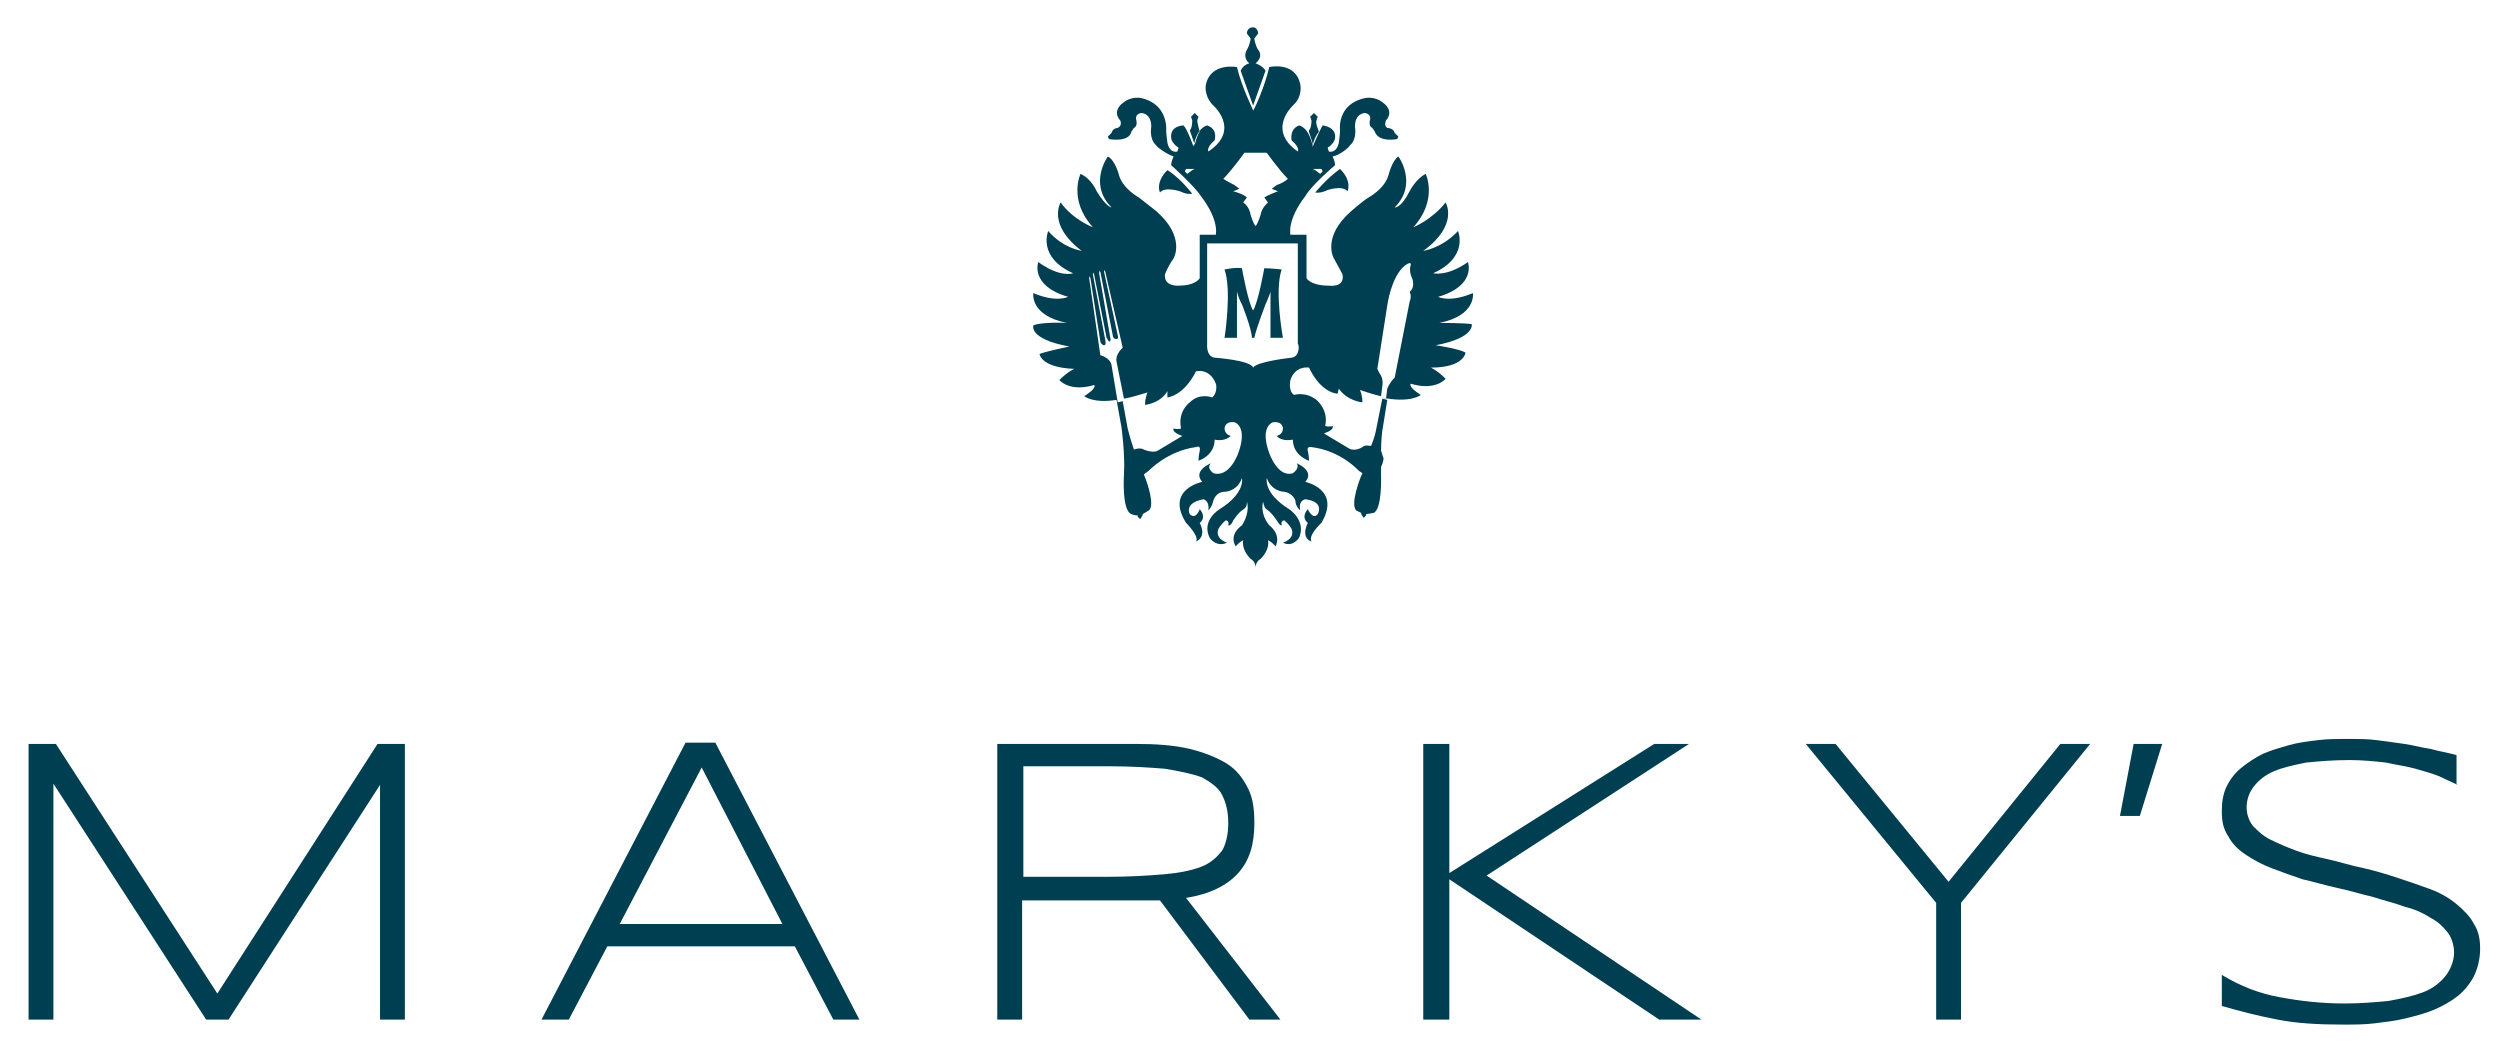<?xml version="1.0" encoding="utf-8"?>
<!-- Generator: Adobe Illustrator 19.0.0, SVG Export Plug-In . SVG Version: 6.00 Build 0)  -->
<svg version="1.1" id="Layer_1" xmlns="http://www.w3.org/2000/svg" xmlns:xlink="http://www.w3.org/1999/xlink" x="0px" y="0px"
	 viewBox="0 0 201.3 84.8" style="enable-background:new 0 0 201.3 84.8;" xml:space="preserve">
<style type="text/css">
	.st0{fill:#003F52;}
	.st1{fill-rule:evenodd;clip-rule:evenodd;fill:#003F52;}
</style>
<polygon id="XMLID_4219_" class="st0" points="30.6,82.1 30.6,63.2 18.4,82.1 16.6,82.1 4.3,63.1 4.3,82.1 2.3,82.1 2.3,59.9 
	4.5,59.9 17.5,80 30.4,59.9 32.6,59.9 32.6,82.1 30.6,82.1 "/>
<path id="XMLID_318_" class="st0" d="M56.5,61.8l-6.6,12.6H63L56.5,61.8L56.5,61.8z M67.1,82.1L64,76.2H48.9l-3.1,5.9h-2.2
	l11.6-22.3h2.4l11.6,22.3H67.1L67.1,82.1z"/>
<path id="XMLID_319_" class="st0" d="M98.9,66.3c0-1-0.2-1.7-0.5-2.3c-0.3-0.6-0.9-1-1.6-1.4c-0.8-0.3-1.8-0.5-3-0.7
	c-1.2-0.1-2.7-0.2-4.5-0.2h-6.9v8.9h6.8c1.8,0,3.3-0.1,4.5-0.2c1.2-0.1,2.2-0.3,3-0.6c0.8-0.3,1.3-0.8,1.7-1.3
	C98.7,68,98.9,67.2,98.9,66.3L98.9,66.3z M82.3,72.6v9.5h-2V59.9h11.1c1.7,0,3.1,0.1,4.4,0.4c1.2,0.3,2.2,0.7,3,1.2s1.3,1.2,1.7,2
	c0.4,0.8,0.5,1.7,0.5,2.8c0,1.7-0.4,3-1.3,4c-0.9,1-2.3,1.7-4.2,2l7.6,9.8h-2.5l-7.2-9.6c-0.3,0-0.6,0-0.9,0c-0.3,0-0.6,0-1,0H82.3
	L82.3,72.6z"/>
<polygon id="XMLID_4214_" class="st0" points="116.7,70.3 133.2,59.9 136,59.9 119.7,70.5 137,82.1 133.6,82.1 116.7,70.8 
	116.7,82.1 114.6,82.1 114.6,59.9 116.7,59.9 116.7,70.3 "/>
<polygon id="XMLID_4213_" class="st0" points="157.9,72.7 157.9,82.1 155.9,82.1 155.9,72.7 145.4,59.9 147.8,59.9 156.9,71 
	165.9,59.9 168.3,59.9 157.9,72.7 "/>
<path id="XMLID_4212_" class="st0" d="M197.9,63.2c-0.4-0.2-0.9-0.4-1.5-0.7c-0.5-0.2-1.2-0.4-1.9-0.6c-0.7-0.2-1.5-0.3-2.4-0.5
	c-0.9-0.1-1.9-0.2-2.9-0.2c-1.3,0-2.5,0.1-3.5,0.2c-1,0.2-1.9,0.4-2.6,0.7c-0.7,0.3-1.2,0.7-1.6,1.2c-0.4,0.5-0.6,1.1-0.6,1.7
	c0,0.6,0.2,1.1,0.5,1.5c0.4,0.4,0.8,0.8,1.4,1.1c0.6,0.3,1.3,0.6,2.1,0.9c0.8,0.3,1.7,0.5,2.6,0.7c0.9,0.2,1.8,0.5,2.8,0.7
	c0.9,0.2,1.9,0.5,2.8,0.8c0.9,0.3,1.8,0.6,2.6,0.9c0.8,0.3,1.5,0.7,2.1,1.2c0.6,0.5,1.1,1,1.4,1.6c0.4,0.6,0.5,1.3,0.5,2
	c0,0.8-0.2,1.6-0.5,2.2c-0.3,0.6-0.8,1.2-1.3,1.6c-0.5,0.4-1.2,0.8-1.9,1.1c-0.7,0.3-1.5,0.5-2.3,0.7c-0.8,0.2-1.7,0.3-2.5,0.4
	c-0.8,0.1-1.7,0.1-2.6,0.1c-1.9,0-3.7-0.1-5.2-0.4c-1.6-0.3-3.1-0.7-4.5-1.1v-2.5c1.5,0.9,3,1.5,4.7,1.8c1.6,0.3,3.3,0.5,5.2,0.5
	c1.3,0,2.4-0.1,3.5-0.2c1.1-0.2,2-0.4,2.8-0.7c0.8-0.3,1.4-0.8,1.8-1.3c0.4-0.5,0.7-1.2,0.7-1.9c0-0.6-0.2-1.2-0.5-1.6
	c-0.4-0.5-0.8-0.9-1.4-1.2c-0.6-0.4-1.3-0.7-2.1-0.9c-0.8-0.3-1.7-0.5-2.6-0.8c-0.9-0.2-1.8-0.5-2.8-0.7c-0.9-0.2-1.9-0.5-2.8-0.7
	c-0.9-0.3-1.7-0.6-2.5-0.9c-0.8-0.3-1.5-0.7-2.1-1.1c-0.6-0.4-1.1-0.9-1.4-1.5c-0.4-0.6-0.5-1.2-0.5-2c0-0.7,0.1-1.4,0.4-2
	c0.3-0.6,0.7-1.1,1.2-1.5c0.5-0.4,1.1-0.8,1.7-1.1c0.7-0.3,1.4-0.5,2.1-0.7c0.7-0.2,1.5-0.3,2.3-0.4c0.8-0.1,1.6-0.1,2.4-0.1
	c0.9,0,1.7,0,2.4,0.1c0.8,0.1,1.5,0.2,2.2,0.3c0.7,0.1,1.4,0.3,2.1,0.4c0.7,0.2,1.4,0.3,2.1,0.5V63.2L197.9,63.2z"/>
<polygon id="XMLID_4211_" class="st0" points="172.3,65.7 170.7,65.7 171.8,59.9 174.1,59.9 172.3,65.7 "/>
<path id="XMLID_320_" class="st1" d="M95,15.4c0.6,0.3,1,0.2,1,0.2c-1.1-1.4-2-1.9-2-1.9c-1,1-0.6,1.8-0.6,1.8
	C93.8,15,95,15.4,95,15.4L95,15.4z M105.9,15.5c0,0,0.4,0.1,1-0.2c0,0,1.2-0.4,1.6,0.1c0,0,0.4-0.8-0.6-1.8
	C107.9,13.6,107,14.2,105.9,15.5L105.9,15.5z M104,28.8c0,0-2.8,0.3-3.1,0.8v0v0v0v0c-0.2-0.6-3.1-0.8-3.1-0.8
	c-0.7-0.1-0.6-1.1-0.6-1.1v-8.1h7.3v8.1C104.6,27.7,104.7,28.7,104,28.8L104,28.8z M97.6,32c0,0-1-0.4-1.8,0.4c0,0-1,0.7-0.7,2.1
	c0,0-0.2,0.1-0.6,0c0,0-0.2,0.3,0.7,0.6l-2,1.2c-0.4,0.2-1.1-0.1-1.1-0.1c-0.3-0.2-0.8,0-0.8,0l0,0c-0.3-0.9-0.5-1.7-0.5-1.7
	l-0.4-2.2l-0.2,0l0.2,0l-0.4,0.1l-0.5-3c-0.1-0.6-0.9-0.8-0.9-0.8l-0.9-6.2c0-0.3,0.1,0,0.1,0l0.8,5.1c0.1,0.3,0.3,0.3,0.3,0.3
	c0.2,0,0.1-0.4,0.1-0.4L88,22.1c0-0.3,0.1,0,0.1,0l1,5.1l0.2,0.3c0,0,0.2,0,0.1-0.3L88.5,22c0,0,0-0.3,0.1-0.1l1,5.1
	c0,0,0,0.3,0.3,0.3c0,0,0.2,0,0.1-0.3l-1.1-5.1c0,0,0-0.3,0.1,0l1.4,6.1c0,0-0.6,0.5-0.5,1.1l0.6,3c0.6-0.1,1.2-0.3,1.9-0.5
	c0,0-0.2,0.4-0.2,1c0,0,1.2-0.1,1.8-1.1L94,32c0,0,1.3-0.1,2.3-2.1c0,0,1.1-0.3,1.6,1C97.9,30.8,98.1,31.6,97.6,32L97.6,32z
	 M100.2,12.3h1.8c0,0,1,1.4,1.7,2.1c0,0-0.3,0.3-0.9,0.5l-0.4,0.3l0.5,0.2c0,0-0.8,0.3-1.1,0.5l0.3,0.4c0,0-0.5,0.4-0.6,1
	c0,0-0.2,0.7-0.4,0.9v0v0v0v0c-0.2-0.2-0.4-0.9-0.4-0.9c-0.1-0.7-0.6-1-0.6-1l0.3-0.4c-0.3-0.3-1.1-0.5-1.1-0.5l0.5-0.2l-0.4-0.3
	c-0.6-0.3-0.9-0.5-0.9-0.5C99.2,13.7,100.2,12.3,100.2,12.3L100.2,12.3z M96,13.7l-0.4,0.3l-0.2-0.2l0.1-0.2h0.7L96,13.7L96,13.7z
	 M105.7,13.6h0.7l0.1,0.2l-0.2,0.2l-0.4-0.3L105.7,13.6L105.7,13.6z M115.9,26c3-0.6,2.7-2.4,2.7-2.4c-1.9,0.8-2.8,0.3-2.8,0.3
	c3.1-0.9,2.4-2.8,2.4-2.8c-1.7,1.2-2.8,0.9-2.8,0.9c2.9-1.3,2-3.4,2-3.4c-1.3,1.4-2.8,1.6-2.8,1.6c2.9-2.1,1.8-3.9,1.8-3.9
	c-1.1,1.4-2.6,2-2.6,2c2-2.2,1-4.3,1-4.3c-0.8,0.4-1.3,1.4-1.3,1.4c-0.7,1.4-1.2,1.3-1.2,1.3c1.9-1.9,0.3-4.1,0.3-4.1
	c-0.5,0.3-0.8,1.5-0.8,1.5c-0.3,1.1-1.6,1.8-1.6,1.8c-0.5,0.3-1.4,1.1-1.4,1.1c-2.4,2.1-1.4,3.8-1.4,3.8c0.4,0.7,0.7,1.3,0.7,1.3
	c0.2,1.1-1.1,0.9-1.1,0.9c-1.5,0-1.8-0.6-1.8-0.6v-3.5h-1.3c-0.2-1.4,1.2-3.1,1.2-3.1c0.5-0.9,2.4-2.5,2.4-2.5
	c0-0.3-0.2-0.7-0.2-0.7c0.6-0.1,1.4-0.8,1.4-0.9c0.6-0.5,0.4-1.5,0.4-1.5c0-1.1,0.8-1.1,0.8-1.1c0.6,0.1,0.4,0.6,0.4,0.6
	c-0.1,0.5,0.2,0.6,0.2,0.6l0.2,0.3c0.3,0.9,1.8,0.6,1.8,0.6l0.1-0.2l-0.3-0.3c-0.1-0.4-0.6-0.4-0.6-0.4c-0.3-0.2-0.1-0.6-0.1-0.6
	c0.7-0.8-0.2-1.4-0.2-1.4c-0.7-0.6-1.5-0.4-1.5-0.4c-2.3,0.5-2,2.6-2,2.6c0,0.3-0.1,1-0.1,1c-0.2,0.9-0.8,0.7-0.8,0.7l-0.1-0.3
	c0.6-0.4,0.6-0.8,0.6-0.8c0.1-0.9-1-1-1-1c-0.2,0.3-0.8,1.7-0.8,1.7c-0.3-1.6-1.1-1.7-1.1-1.7c-0.8,0.3-0.6,1.2-0.6,1.2
	c0.7,0.6,0.5,0.9,0.5,0.9c-2.6-1.8-0.3-3.8-0.3-3.8c0.7-0.7,0.5-1.6,0.5-1.6c-0.4-1.9-2.5-1.4-2.5-1.4c-0.4,1.7-1.2,3.4-1.3,3.5
	c0-0.1-0.9-1.8-1.3-3.5c0,0-2.1-0.4-2.5,1.4c0,0-0.2,0.8,0.5,1.6c0,0,2.4,2-0.3,3.8c0,0-0.2-0.3,0.5-0.9c0,0,0.3-0.9-0.6-1.2
	c0,0-0.8,0.1-1.1,1.7c0,0-0.5-1.4-0.8-1.7c0,0-1.1,0-1,1c0,0,0,0.4,0.6,0.8l-0.1,0.3c0,0-0.6,0.2-0.8-0.7c0,0-0.1-0.7-0.1-1
	c0,0,0.2-2.1-2-2.6c0,0-0.8-0.2-1.5,0.4c0,0-0.9,0.6-0.2,1.4c0,0,0.2,0.4-0.2,0.6c0,0-0.4,0-0.5,0.4l-0.3,0.3l0.1,0.2
	c0,0,1.6,0.3,1.8-0.6l0.2-0.3c0,0,0.3-0.1,0.2-0.6c0,0-0.2-0.5,0.4-0.6c0,0,0.8,0,0.8,1.1c0,0-0.2,1,0.4,1.5c0,0.1,0.8,0.7,1.4,0.9
	c0,0-0.2,0.4-0.2,0.7c0,0,1.9,1.7,2.4,2.5c0,0,1.4,1.7,1.2,3.1h-1.3v3.5c0,0-0.3,0.6-1.7,0.6c0,0-1.2,0.1-1.1-0.9
	c0,0,0.2-0.6,0.7-1.3c0,0,1-1.7-1.4-3.8c0,0-0.9-0.7-1.4-1.1c0,0-1.3-0.7-1.6-1.8c0,0-0.3-1.2-0.9-1.5c0,0-1.6,2.2,0.3,4.1
	c0,0-0.4,0-1.2-1.3c0,0-0.4-1-1.3-1.4c0,0-1,2.1,1,4.3c0,0-1.6-0.6-2.6-2c0,0-1.1,1.8,1.7,3.9c0,0-1.5-0.2-2.7-1.6
	c0,0-0.9,2.1,2,3.4c0,0-1,0.4-2.8-0.9c0,0-0.7,1.9,2.4,2.8c0,0-0.9,0.5-2.8-0.3c0,0-0.3,1.8,2.7,2.4c0,0-2-0.1-2.7,0.2
	c0,0-0.4,1.1,2.9,1.7c0,0-1.9,0.4-2.4,0.6c0,0,0.1,1.1,2.8,1.2c0,0-0.5,0.2-1.2,0.9c0,0,0.8,1,2.8,0.4c0,0,0.3,0.2-0.8,0.9
	c0,0,0.7,0.6,2.6,0.3l0.4,2.2c0,0,0.3,2.2,0.2,3.8c0,0-0.2,2.9,0.6,3.2c0,0,0.2,0.1,0.5,0.1v0.1l0.2,0.2l0.2-0.3l0-0.1l0.5-0.3
	c0.5-0.4-0.1-2.2-0.4-2.9l0.4-0.3c0,0,1.5-1.6,3.8-1.9c0,0,0.4-0.2,0.3,0.3c0,0-0.1,0.4-0.1,0.8c0,0,1.3-0.4,1.3-1.7
	c0,0,0.8,0.2,1.3-0.3c0,0-0.5-0.1-0.5-0.6c0,0,0-0.6,0.8-0.5c0,0,1.1,0.3,0.3,2.5c0,0-0.7,2-2,1.6c0,0-0.6-0.4-0.2-0.8
	c0,0-1.5,0.6-0.7,1.5c0,0-3,0.6-1.3,3.3c0,0,1.1,1.1,0.8,1.5c0,0,0.9-0.3,0.3-1.5c0,0,0.6-0.4,0-1.1c0,0-0.3,0.9-0.8,0.4
	c0,0-0.5-0.9,1.1-1.2c0,0,0.5,0.1,0.4,0.9c0,0,0.3-0.3,0.4-0.8c0,0,0.2-0.7,0.9-0.7c0,0,1,0,1.4-1.1c0,0,0.3,1.2-1.8,2.5
	c0,0-1.5,0.9-0.8,2.3c0,0,0.5,0.8,1.4,0.4c0,0-1-0.3-0.7-1.1c0,0,0.2-0.4,0.6-0.7c0,0,0.3,0,0.2,0.4c0,0,0.2,0.1,0.4-0.4
	c0,0,0.4-0.6,0.7-0.8c0.3-0.2,0.4-0.3,0.4-0.7c0,0,0.3,0.8-0.4,1.9c0,0-1.1,0.7-0.5,1.7c0,0,0.2-0.3,0.6-0.5c0,0-0.2,0.7,0.6,1.5
	c0,0,0.4,0.2,0.4,0.7l0,0c0-0.5,0.4-0.7,0.4-0.7c0.8-0.8,0.6-1.5,0.6-1.5c0.4,0.2,0.6,0.5,0.6,0.5c0.5-1-0.5-1.7-0.5-1.7
	c-0.8-1-0.5-1.9-0.5-1.9c0.1,0.4,0.1,0.5,0.4,0.7c0.3,0.2,0.7,0.8,0.7,0.8c0.3,0.5,0.4,0.4,0.4,0.4c-0.1-0.4,0.2-0.4,0.2-0.4
	c0.4,0.3,0.6,0.7,0.6,0.7c0.3,0.8-0.7,1.1-0.7,1.1c0.8,0.4,1.3-0.4,1.3-0.4c0.6-1.4-0.8-2.3-0.8-2.3c-2.1-1.3-1.8-2.5-1.8-2.5
	c0.4,1.1,1.4,1.1,1.4,1.1c0.7,0.1,0.9,0.7,0.9,0.7c0,0.5,0.4,0.8,0.4,0.8c-0.2-0.8,0.4-0.9,0.4-0.9c1.6,0.2,1,1.2,1,1.2
	c-0.4,0.5-0.8-0.4-0.8-0.4c-0.6,0.7,0,1.1,0,1.1c-0.6,1.3,0.3,1.5,0.3,1.5c-0.3-0.5,0.8-1.5,0.8-1.5c1.6-2.7-1.3-3.3-1.3-3.3
	c0.8-0.9-0.7-1.5-0.7-1.5c0.3,0.4-0.3,0.8-0.3,0.8c-1.2,0.4-1.9-1.6-1.9-1.6c-0.8-2.2,0.3-2.5,0.3-2.5c0.8-0.1,0.8,0.5,0.8,0.5
	c0,0.5-0.5,0.6-0.5,0.6c0.4,0.5,1.3,0.3,1.3,0.3c0,1.3,1.3,1.7,1.3,1.7c0-0.4-0.1-0.8-0.1-0.8c-0.1-0.4,0.3-0.3,0.3-0.3
	c2.4,0.3,3.8,1.9,3.8,1.9l0.3,0.2c-0.2,0.4-1,2.5-0.5,3c0,0,0.2,0.1,0.4,0.2l0,0.1l0.2,0.3l0.2-0.2v-0.1l0.6-0.1
	c0.7-0.3,0.6-3,0.6-3c0-0.2,0-0.5,0-0.7c0.2-0.4,0.2-0.7,0.2-0.7l-0.2-0.6c0-0.9,0.1-1.6,0.1-1.6l0.4-2.5l-0.4-0.1l-0.5,2.5
	c0,0-0.1,0.6-0.4,1.3c-0.2,0-0.5-0.1-0.7,0.1c0,0-0.6,0.4-1.1,0.1l-2-1.2c0.9-0.3,0.7-0.6,0.7-0.6c-0.3,0.1-0.6,0-0.6,0
	c0.3-1.3-0.7-2.1-0.7-2.1c-0.9-0.7-1.8-0.4-1.8-0.4c-0.5-0.3-0.3-1.2-0.3-1.2c0.4-1.2,1.5-1,1.5-1c1,2.1,2.3,2.1,2.3,2.1l0.1-0.4
	c0.7,1,1.9,1.1,1.9,1.1c0-0.6-0.2-1-0.2-1c0.6,0.2,1.2,0.4,1.7,0.5l0.1-0.8c0.1-0.5-0.1-0.9-0.2-1l0,0v0v0v0l-0.2-0.4l0.8-5.1
	c0,0,0.3-2.3,1.4-3.2c0,0,0.5-0.4,0.5-0.1c0,0-0.2,0.5,0.1,1.1c0,0,0.3,0.7-0.2,1.1c0,0,0.2,0.3,0,0.8l-1.2,6.1l0,0
	c-0.1,0.1-0.4,0.4-0.6,0.9l-0.1,0.8l-0.4-0.1c2.4,0.5,3.2-0.2,3.2-0.2c-1.1-0.7-0.8-0.9-0.8-0.9c2,0.6,2.8-0.4,2.8-0.4
	c-0.7-0.7-1.2-0.9-1.2-0.9c2.7,0,2.8-1.2,2.8-1.2c-0.4-0.3-2.4-0.6-2.4-0.6c3.2-0.6,2.9-1.7,2.9-1.7C117.9,26,115.9,26,115.9,26
	L115.9,26z M105.7,11.7c0,0,0.1-0.6,0.5-1.1c0,0-0.3-0.7-0.2-0.9l0.1-0.3l-0.3-0.3l-0.3,0.3l0.1,0.3c0,0.1,0,0.6-0.2,0.8
	C105.3,10.5,105.7,11.3,105.7,11.7L105.7,11.7z M100.9,8.5L100.9,8.5L100.9,8.5L100.9,8.5l1-2.8c-0.2-0.4-0.8-0.6-0.8-0.6
	c0.7-0.6,0.2-1.1,0.2-1.1c-0.2-0.3-0.3-0.8-0.3-0.9l0.3-0.4c0-0.3-0.2-0.5-0.4-0.5c-0.3,0-0.5,0.2-0.5,0.5l0.3,0.4
	c0,0.1-0.1,0.6-0.3,0.9c0,0-0.4,0.6,0.2,1.1c0,0-0.5,0.1-0.7,0.6L100.9,8.5L100.9,8.5L100.9,8.5z M103.2,21.7c0,0-0.8-0.1-1.4-0.1
	c0,0-0.5,2.8-0.9,3.4c-0.4-0.6-0.9-3.4-0.9-3.4c-0.5-0.1-1.4,0.1-1.4,0.1c0.6,1.7,0,5.5,0,5.5h1l0-3.7c0,0,0.2,0.7,0.4,1
	c0,0,0.8,2,0.8,2.7h0.2c0.1-0.6,0.9-2.7,0.9-2.7c0.2-0.4,0.4-1,0.4-1l0,3.7h1C103.3,27.2,102.6,23.4,103.2,21.7L103.2,21.7z
	 M96.2,11.7c0,0,0.1-0.6,0.4-1.1c0,0-0.2-0.7-0.2-0.9l0.1-0.3l-0.3-0.3l-0.3,0.3L96,9.7c0,0.1,0,0.6-0.2,0.8
	C95.8,10.5,96.1,11.3,96.2,11.7L96.2,11.7z"/>
</svg>
